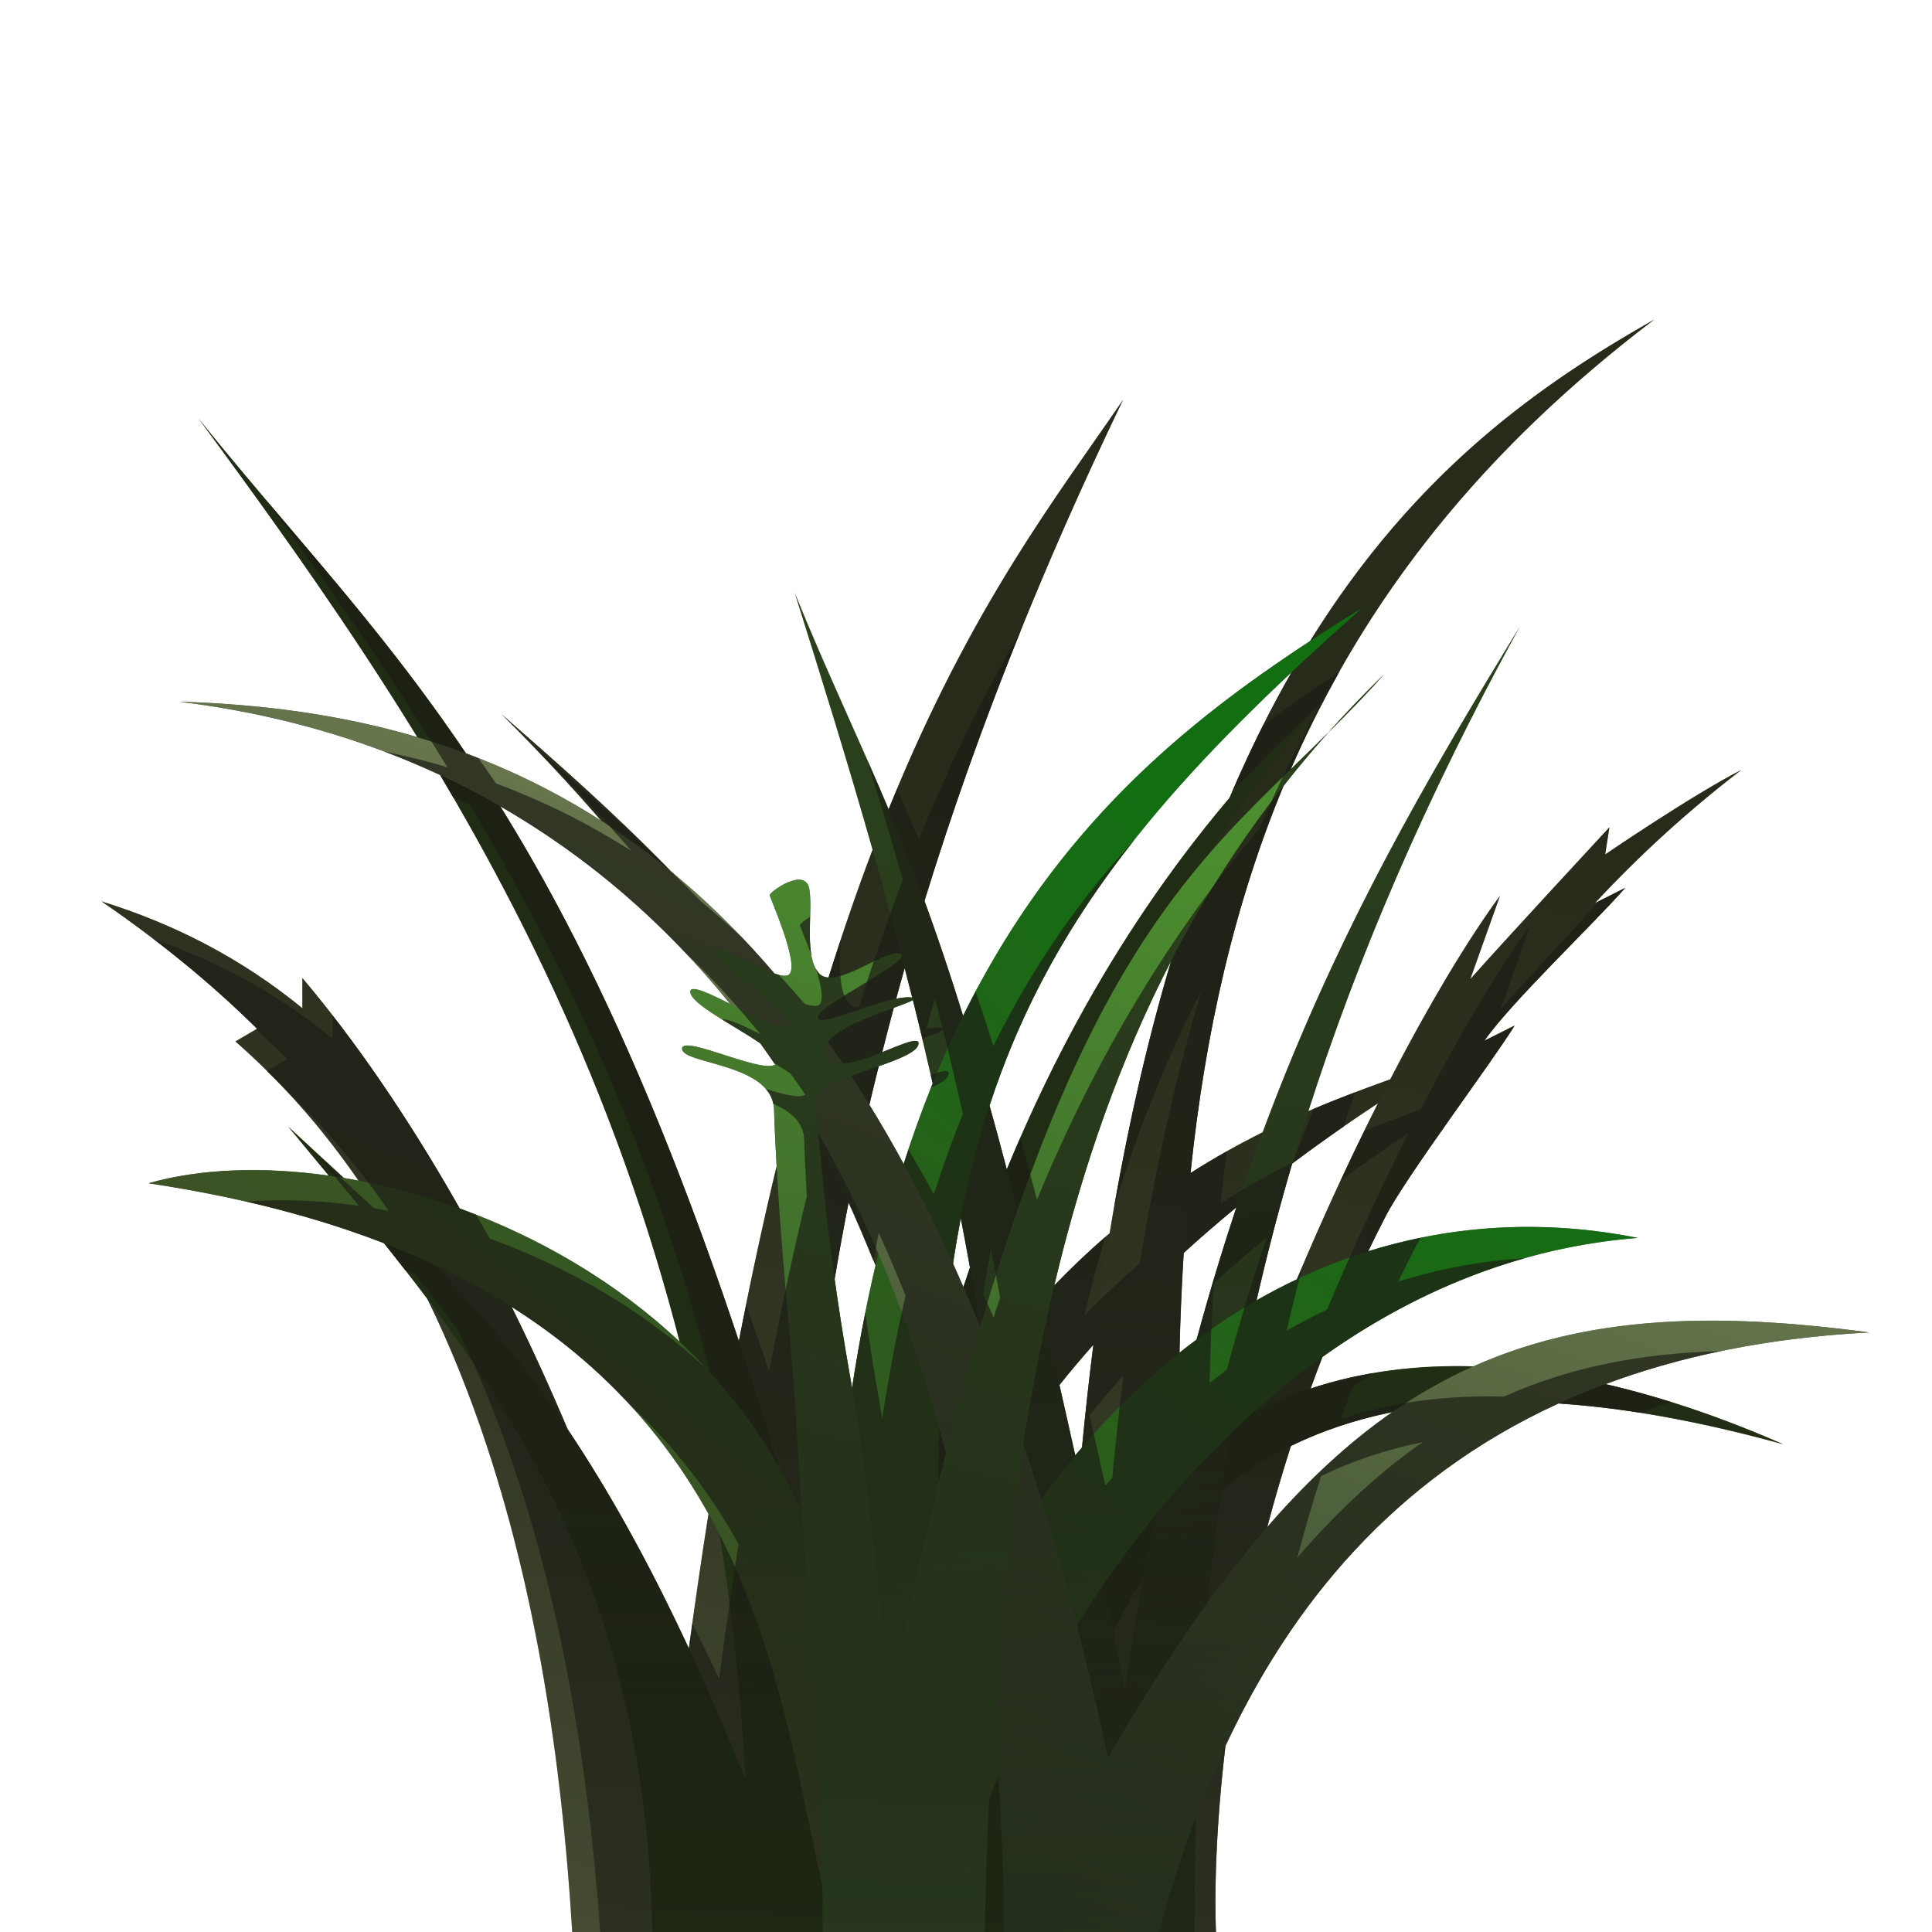 <?xml version="1.0" encoding="UTF-8" standalone="no"?>
<!-- Created with Inkscape (http://www.inkscape.org/) -->
<svg xmlns:inkscape="http://www.inkscape.org/namespaces/inkscape" xmlns:rdf="http://www.w3.org/1999/02/22-rdf-syntax-ns#" xmlns="http://www.w3.org/2000/svg" xmlns:sodipodi="http://sodipodi.sourceforge.net/DTD/sodipodi-0.dtd" xmlns:cc="http://creativecommons.org/ns#" xmlns:xlink="http://www.w3.org/1999/xlink" xmlns:dc="http://purl.org/dc/elements/1.1/" xmlns:svg="http://www.w3.org/2000/svg" xmlns:ns1="http://sozi.baierouge.fr" id="svg3033" sodipodi:docname="grasswip4.svg" inkscape:export-filename="/home/qubodup/grasswip.png" viewBox="0 0 256 256" inkscape:export-xdpi="90" version="1.1" inkscape:export-ydpi="90" inkscape:version="0.48.2 r9819">
<defs id="defs3035">
<linearGradient id="linearGradient3906">
<stop id="stop3962" style="stop-color:#1a1c13;stop-opacity:0.568" offset="0"/>
<stop id="stop3910" style="stop-color:#1b1d14;stop-opacity:0.696" offset="1"/>
</linearGradient>
<linearGradient id="linearGradient3875">
<stop id="stop3877" style="stop-color:#4c8d2f" offset="0"/>
<stop id="stop3879" style="stop-color:#38572a" offset="1"/>
</linearGradient>
<linearGradient id="linearGradient3830" y2="898.02" gradientUnits="userSpaceOnUse" x2="197.47" y1="1052.4" x1="137.56" inkscape:collect="always">
<stop id="stop3826" style="stop-color:#304627" offset="0"/>
<stop id="stop3828" style="stop-color:#7c885b" offset="1"/>
</linearGradient>
<linearGradient id="linearGradient3838" y2="901.69" gradientUnits="userSpaceOnUse" x2="69.05" gradientTransform="matrix(-1 0 0 1 240.15 0)" y1="1052.4" x1="94.297" inkscape:collect="always">
<stop id="stop3834" style="stop-color:#7c885b" offset="0"/>
<stop id="stop3836" style="stop-color:#434e28" offset="1"/>
</linearGradient>
<linearGradient id="linearGradient3846" y2="1052.4" gradientUnits="userSpaceOnUse" x2="117.68" y1="944.13" x1="206.37" inkscape:collect="always">
<stop id="stop3842" style="stop-color:#116f11" offset="0"/>
<stop id="stop3844" style="stop-color:#434e28" offset="1"/>
</linearGradient>
<linearGradient id="linearGradient3854" y2="1052.4" gradientUnits="userSpaceOnUse" x2="160.95" gradientTransform="matrix(-1 0 0 1 240.15 0)" y1="902.07" x1="102.68" inkscape:collect="always">
<stop id="stop3850" style="stop-color:#434e28" offset="0"/>
<stop id="stop3852" style="stop-color:#7c885b" offset="1"/>
</linearGradient>
<linearGradient id="linearGradient3881" y2="1025.3" xlink:href="#linearGradient3875" gradientUnits="userSpaceOnUse" x2="149.03" y1="904.39" x1="119.44" inkscape:collect="always"/>
<linearGradient id="linearGradient3885" y2="1025.3" xlink:href="#linearGradient3875" gradientUnits="userSpaceOnUse" x2="149.03" gradientTransform="matrix(-1 0 0 1 267.32 0)" y1="904.39" x1="119.44" inkscape:collect="always"/>
<linearGradient id="linearGradient3912" y2="962.56" xlink:href="#linearGradient3906" gradientUnits="userSpaceOnUse" x2="119.93" gradientTransform="matrix(-1 0 0 1 240.15 -796.36)" y1="1052.4" x1="123.19" inkscape:collect="always"/>
<linearGradient id="linearGradient3947" y2="995.09" xlink:href="#linearGradient3906" gradientUnits="userSpaceOnUse" x2="122.06" gradientTransform="matrix(-1 0 0 1 240.15 -796.36)" y1="1052.4" x1="123.19" inkscape:collect="always"/>
</defs>
<sodipodi:namedview id="base" bordercolor="#666666" inkscape:pageshadow="2" inkscape:window-y="19" inkscape:snap-page="true" pagecolor="#ffffff" inkscape:window-height="581" inkscape:window-maximized="0" inkscape:zoom="2" inkscape:window-x="0" showgrid="false" borderopacity="1.0" inkscape:current-layer="layer1" inkscape:cx="61.404655" inkscape:cy="114.53422" showguides="true" inkscape:guide-bbox="true" inkscape:window-width="1024" inkscape:pageopacity="0.0" inkscape:document-units="px">
<sodipodi:guide id="guide3288" position="115.662,678.317" orientation="0,1"/>
<inkscape:grid id="grid3887" enabled="true" visible="true" snapvisiblegridlinesonly="true" type="xygrid" empspacing="5"/>
</sodipodi:namedview>
<g id="layer1" inkscape:label="Layer 1" inkscape:groupmode="layer" transform="translate(0 -796.36)">
<path id="rect4083" sodipodi:nodetypes="cccccccccccc" style="fill:url(#linearGradient3854)" inkscape:connector-curvature="0" d="m191.92 936.68c-28.71 9.889-56.663 19.39-86.451 83.158 1.503-59.603 16.106-113.96 43.336-170.49-17.521 25.592-44.562 56.943-59.245 178.86-11.875-45.639-32.031-81.592-49.488-102.25v4c-8.044-6.573-16.861-11.131-26.623-14.168 7.83 5.363 14.659 10.986 20.623 16.892l-2.869 1.669c30.482 26.676 41.872 72.171 44.626 118h36.639c3.714-53.945 35.254-89.089 79.453-115.68z"/>
<path id="path4092" sodipodi:nodetypes="cccccsccccccccssc" style="fill:url(#linearGradient3838)" inkscape:connector-curvature="0" d="m230.71 898.4c-7.172 5.501-13.606 11.422-19.378 17.626l4-2c-4.223 4.81-15.153 15.182-18.654 20.231l4-2c-3.175 5.141-14.38 19.981-17.123 25.348-25.097 49.103-22.417 94.761-22.417 94.761h-31.287c3.126-60.12-16.041-114.42-63.398-161.38 29.526 25.814 59.679 52.582 74.571 134.21 4.446-135.52 45.97-168.18 78.159-186.49-54.109 41.082-66.527 94.371-62.162 171.67 6.519-30.13 27.048-75.216 41.736-95.307l-3.942 11.046c3.979-4.524 18.442-20.127 18.442-20.127l-0.563 3.595s11.519-7.867 18.016-11.183z"/>
<path id="path4090" sodipodi:nodetypes="cccccccccc" style="fill:#2d5016" inkscape:connector-curvature="0" d="m38.268 945.74c23.206 28.186 47.155 54.128 48.166 106.62h51.871c3.288-44.757 22.088-85.633 97.978-64.633-38.313-16.796-86.759-20.708-107.03 47.754 0.055-67.107 17.54-113.44 46.107-146.56-32.179 30.45-53.98 75.789-60.928 142.44-31.471-124.43-58.741-142.91-88.11-179.52 33.53 45.48 68 96.64 72.454 180.32-21.624-53.83-39.94-67.24-60.516-86.46z"/>
<path id="path4096" sodipodi:nodetypes="cccccc" style="fill:url(#linearGradient3881)" inkscape:connector-curvature="0" d="m105.3 874.91c13.699 43.683 29.912 95.014 31.535 177.45h21.467c-0.135-50.437 5.162-104 43.049-172.9-21.157 34.623-41.881 70.675-52.282 140.79-21.58-105.93-30.35-112.19-43.77-145.29z"/>
<path id="path3889" style="fill:url(#linearGradient3912)" d="m219.19 42.344c-14.72 8.373-31.41 19.751-45.6 42.594-16.71 10.959-33.68 24.822-45.97 49.682-1.79-5.79-3.47-10.74-5.12-15.24 6.78-22.098 15.56-44.069 26.31-66.38-8.86 12.944-20.16 27.387-31.06 54.25-4.06-9.674-7.99-17.753-12.44-28.719 3.38 10.769 6.89 22.009 10.31 34.059-1.97 5.19-3.92 10.82-5.84 16.94-0.46-0.03-0.85-0.17-1.16-0.47-2.18-2.11-0.87-8.11-1.37-11.22-0.5-3.1-5.27 0.35-5.25 0.75 0.02 0.41 3.9 8.94 2.62 10.47-0.29 0.35-1.05 0.27-2-0.06-4.439-5.2-9.038-9.7-13.745-13.56-7.341-7.59-14.915-14.24-22.437-20.815 4.676 4.636 9.086 9.345 13.218 14.125-5.864-3.75-11.869-6.68-17.937-8.938-11.736-17.386-23.368-29.344-35.375-44.312 9.828 13.332 19.727 27.173 28.937 42.156-10.481-3.088-21.115-4.378-31.562-4.687 12.732 1.564 24.245 4.903 34.593 9.721 12.95 21.83 24.308 46.2 31.75 75.09-8.565-8.04-18.789-13.9-29.156-17.66-6.922-12.23-14.093-22.54-20.844-30.53v4c-8.044-6.57-16.863-11.12-26.624-14.15 7.829 5.36 14.661 10.97 20.624 16.87l-2.874 1.69c6.193 5.42 11.607 11.62 16.312 18.44-0.649-0.13-1.293-0.24-1.938-0.35-2.407-2.21-4.819-4.41-7.281-6.71 1.764 2.14 3.519 4.27 5.281 6.4-8.867-1.25-17.18-0.91-23.874 1 12.068 1.81 22.372 4.53 31.187 7.94 1.939 2.42 3.846 4.86 5.719 7.34 11.985 24.45 17.427 54.12 19.218 83.94h33.188 1.53 19.94 6.37 16.75 4.72 2.81s-0.54-9.58 1.26-24.66c8.55-18.33 22.06-35.27 44.12-45.37 8.79 0.6 18.67 2.33 29.78 5.41-7.55-3.32-15.51-6.12-23.56-7.97 9.98-3.73 21.51-6.14 34.94-6.85-21.18-2.85-37.78-2.03-52.41 4.5-7.36-0.21-14.64 0.65-21.59 2.94 0.5-1.39 1.01-2.78 1.56-4.19 12.06-8.61 26.07-14.56 41.81-15.78-12.35-2.46-24.42-1.77-35.75 1.78 0.73-1.52 1.5-3.03 2.28-4.56 2.75-5.37 13.95-20.2 17.13-25.34l-4 2c3.5-5.05 14.43-15.44 18.65-20.25l-4 2c5.78-6.21 12.21-12.13 19.38-17.63-6.5 3.32-18.03 11.19-18.03 11.19l0.56-3.6s-14.46 15.61-18.44 20.13l3.94-11.06c-4.49 6.14-9.52 14.67-14.53 24.34-3.62 1.3-7.24 2.63-10.84 4.19 6.39-19.98 15.36-41.2 27.96-64.126-12.1 19.806-24.06 40.096-34.03 66.936-3.18 1.59-6.37 3.36-9.56 5.41 1.94-18.72 5.85-35.73 12.31-51.28 1.93-2.45 3.92-4.837 6-7.16-1.68 1.665-3.36 3.32-5.03 4.94 9.86-22.642 25.27-42.218 48.16-59.596zm-43.13 54.656c2.41-2.38 4.84-4.853 7.28-7.594-2.53 2.456-4.95 4.998-7.28 7.594zm-4.94-7.906c-2.86 5.008-5.62 10.55-8.21 16.656-11.67 13.78-21.6 30.04-29.5 49.22-0.79-2.99-1.53-5.79-2.29-8.47 7.39-22.68 20.81-39.36 40-57.406zm-104.84 17.746c11.814 6.79 21.946 15.66 30.469 26.19-2.851-1.44-5.392-2.65-5.281-1.56 0.165 1.62 5.979 4.5 9.281 6.78 0.67 0.92 1.32 1.87 1.97 2.81-1.81 1.25-12.38-4.05-12.345-2.09 0.037 2.06 12.015 1.9 12.185 8.03 0.06 2.07 0.19 4.67 0.35 7.5-1.74 7.18-3.391 14.91-5.004 23.22-10.839-32.51-21.285-54.23-31.625-70.88zm88.909 20.47c-3.16 10.61-5.92 22.56-8.16 36.1-2.44 2.09-4.89 4.4-7.34 6.93 3.83-16.16 8.94-30.35 15.5-43.03zm-35.31 0.97c0.33 1.31 0.66 2.58 1 3.91-0.07-0.02-0.1-0.02-0.19-0.03-0.53-0.05-1.2 0.04-1.94 0.18 0.37-1.35 0.74-2.7 1.13-4.06zm1.09 4.22c0.9 3.61 1.77 7.32 2.62 11.09-1.36 3.37-2.64 6.93-3.84 10.66-1.49-2.74-3.02-5.37-4.56-7.87 0.39-1.71 0.83-3.4 1.25-5.1 2.67-0.93 5.01-1.87 5.25-2.87 0.27-1.15-2.07-0.08-4.78 1 0.49-1.96 1-3.92 1.53-5.88 1.11-0.4 2.19-0.81 2.53-1.03zm61.62 13.69c-3.71 7.36-7.35 15.27-10.75 23.34-1.8 0.85-3.59 1.78-5.34 2.78 1.36-5.93 2.91-11.97 4.72-18.12 3.67-2.75 7.46-5.42 11.37-8zm-70.15 13.15c1.25 2.76 2.44 5.55 3.56 8.35-1.19 5.08-2.21 10.52-3.09 16.25-0.13-0.75-0.24-1.38-0.38-2.19-0.77-4.37-1.41-8.49-1.94-12.28 0.57-3.39 1.19-6.76 1.85-10.13zm51.4 0.63c-1.84 5.55-3.61 11.37-5.28 17.53-0.76 0.57-1.53 1.15-2.28 1.75 0.1-4.49 0.29-8.91 0.56-13.22 2.27-2.07 4.6-4.08 7-6.06zm-36.53 1.47c0.41 2.15 0.83 4.32 1.22 6.53-0.29 0.86-0.59 1.72-0.87 2.59-0.46-1.05-0.92-2.1-1.38-3.12 0.3-2.05 0.66-4.05 1.03-6zm-59.529 11.72c12.317 7.78 20.453 17.33 26.094 27.43-0.9 5.7-1.757 11.66-2.594 17.85-5.503-11.82-10.825-21.21-16.062-29.03-2.389-5.68-4.884-11.09-7.438-16.25zm77.099 5.03c-0.56 4.39-1.05 8.93-1.5 13.62-0.3 0.35-0.62 0.68-0.91 1.03-0.72-3.23-1.41-6.32-2.09-9.31 1.44-1.81 2.95-3.59 4.5-5.34zm39.65 8.9c-5.72 3.97-11.19 9.02-16.62 15.29 0.92-3.51 1.97-7.1 3.15-10.79 4.01-1.96 8.49-3.49 13.47-4.5z" transform="translate(0 796.36)"/>
<path id="rect4078" sodipodi:nodetypes="cccccccc" style="fill:url(#linearGradient3846)" inkscape:connector-curvature="0" d="m19.696 953.15c26.718-7.614 79.104 9.524 90.365 54.743 4.785-85.954 39.323-111.58 70.416-130.98-41.868 37.2-60.837 64.341-55.108 140.08 19.221-42.55 54.18-64.063 91.664-56.601-51.713 4.015-84.77 58.97-91.215 91.979h-15.283c-8.525-29.875-6.561-86.558-90.838-99.215z"/>
<path id="path4098" sodipodi:nodetypes="cccccc" style="fill:url(#linearGradient3830)" inkscape:connector-curvature="0" d="m23.72 889.34c76.675 9.421 109.13 82.442 109.3 163.02h20.584c9.617-36.176 31.88-76.181 94.067-79.452-46.622-6.277-71.239 5.193-100.86 56.399-25-117.12-75.849-138.56-123.09-139.96z"/>
<path id="path3883" d="m183.35 885.78c-36.326 35.198-51.246 84.14-52.869 166.58h-21.467c0.057-21.289-1.794-43.65-2.525-52.456-0.73-8.807-0.865-15.848-2.01-28.386-1.144-12.538-1.736-22.015-1.909-28.144-0.173-6.129-12.147-5.977-12.184-8.035-0.037-2.057 11.599 3.864 12.545 1.843 0.946-2.021-11.217-6.976-11.458-9.341-0.24-2.365 11.949 6.004 13.026 4.42 1.077-1.585-9.21-7.366-9.997-9.803-0.787-2.436 8.839 4.509 10.117 2.979 1.278-1.53-2.603-10.072-2.624-10.478-0.021-0.407 4.749-3.853 5.25-0.75s-0.808 9.118 1.374 11.228 8.856-3.523 10.708-2.683c1.852 0.841-11.2 6.917-10.96 8.438 0.241 1.522 8.93-2.981 12.323-2.67 3.393 0.311-12.787 3.524-11.305 7.567 1.482 4.043 12.888-3.767 12.309-1.307-0.578 2.46-13.797 4.295-13.557 7.552 0.241 3.256 1.15 17.294 4.393 35.766 3.243 18.472 2.521 20.62 5.715 42.15 21.577-105.98 42.492-109.14 65.103-134.47z" sodipodi:nodetypes="ccczzzzzzzzzzzzzzzzzzzcc" style="fill:url(#linearGradient3885)" inkscape:connector-curvature="0"/>
<path id="path3914" style="fill:url(#linearGradient3947)" transform="translate(0 796.36)" d="m35.406 66.438c8.142 11.202 16.247 22.808 23.875 35.222-2.795-0.83-5.595-1.51-8.406-2.098 2.543 0.958 5.022 1.998 7.437 3.128 0.589 0.99 1.169 1.99 1.75 3 0.752 0.33 1.511 0.65 2.25 1 12.95 21.83 24.308 46.2 31.75 75.09-8.565-8.04-18.789-13.9-29.156-17.66-0.606-1.07-1.203-2.11-1.812-3.15-0.73-0.29-1.457-0.58-2.188-0.85-5.574-9.85-11.296-18.44-16.844-25.59v3.06c-7.246-5.92-15.123-10.17-23.75-13.18 5.03 3.83 9.604 7.8 13.75 11.9l-0.124 0.1c1.419 1.29 2.793 2.58 4.124 3.9l-2.718 1.6c0.839 0.83 1.692 1.64 2.5 2.5 0.053 0.05 0.103 0.1 0.156 0.15 5.035 4.79 9.522 10.11 13.5 15.88-0.649-0.13-1.293-0.24-1.938-0.35-2.407-2.21-4.819-4.41-7.281-6.71 1.764 2.14 3.519 4.27 5.281 6.4-5.226-0.74-10.251-0.93-14.874-0.56 6.677 1.53 12.72 3.38 18.187 5.5 0.942 1.17 1.855 2.37 2.781 3.56 0.403 0.15 0.823 0.29 1.219 0.44 1.939 2.42 3.846 4.86 5.719 7.34 11.449 23.36 16.908 51.47 18.937 79.94h29.469 1.53 19.94 6.37 16.75 4.72 2.81s-0.54-9.58 1.26-24.66c8.55-18.33 22.06-35.27 44.12-45.37 3.44 0.24 7.04 0.62 10.81 1.22 1.35-0.49 2.72-0.96 4.13-1.41-2.89-0.9-5.8-1.7-8.72-2.37 4.72-1.76 9.8-3.25 15.25-4.38-10.63 0.28-20.03 2.15-28.72 6.03-7.36-0.21-14.64 0.65-21.59 2.94 0.5-1.39 1.01-2.78 1.56-4.19 0.89-0.63 1.78-1.27 2.69-1.87-2.8 0.48-5.55 1.17-8.25 2.06 0.5-1.39 1.01-2.78 1.56-4.19 8.09-5.77 17.06-10.33 26.84-13.09-5.73 0.35-11.34 1.39-16.78 3.09 0.73-1.52 1.5-3.03 2.28-4.56 0.19-0.36 0.43-0.78 0.69-1.22-2.35 0.48-4.67 1.06-6.97 1.78 0.73-1.52 1.5-3.03 2.28-4.56 2.75-5.37 13.95-20.2 17.13-25.34l-4 2c3.5-5.05 14.43-15.44 18.65-20.25l-3.34 1.68c-4.59 4.97-10.56 11.43-13.19 14.41l3.94-11.06c-4.49 6.14-9.52 14.67-14.53 24.34-2.48 0.89-4.94 1.8-7.41 2.78-1.06 2.17-2.11 4.36-3.15 6.6 2.9-2.12 5.87-4.21 8.93-6.22-3.71 7.36-7.35 15.27-10.75 23.34-1.8 0.85-3.59 1.78-5.34 2.78 0.64-2.79 1.33-5.6 2.06-8.43-0.23 0.55-0.48 1.1-0.72 1.65-1.8 0.85-3.59 1.78-5.34 2.78 1.36-5.93 2.91-11.97 4.72-18.12 2.22-1.67 4.5-3.3 6.81-4.91 0.49-1.5 0.98-3.02 1.5-4.53-1.83 0.69-3.64 1.41-5.47 2.19-0.93 2.31-1.85 4.67-2.75 7.09-3.18 1.59-6.37 3.36-9.56 5.41 0.24-2.32 0.51-4.61 0.81-6.88-1.6 0.9-3.21 1.85-4.81 2.88 1.94-18.72 5.85-35.73 12.31-51.28 1.93-2.45 3.92-4.837 6-7.16-1.68 1.665-3.36 3.32-5.03 4.94 1.93-4.436 4.1-8.735 6.47-12.94-3.38 2.218-6.77 4.571-10.12 7.094-1.42 2.81-2.79 5.776-4.13 8.876 3.68-3.94 7.63-7.883 11.87-11.876-2.86 5.008-5.62 10.546-8.21 16.656-11.67 13.78-21.6 30.04-29.5 49.22-0.77-2.9-1.49-5.61-2.22-8.22-0.61 1.39-1.2 2.8-1.78 4.22-0.79-2.99-1.53-5.79-2.29-8.47 4.33-13.27 10.72-24.48 19.13-35.12-6.84 7.39-13.19 16.24-18.63 27.24-0.79-2.57-1.58-4.97-2.34-7.24-0.56 1.06-1.11 2.14-1.66 3.24-1.79-5.79-3.47-10.74-5.12-15.24 3.67-11.94 7.92-23.846 12.75-35.786-4.43 7.623-9 16.566-13.5 27.656-0.96-2.3-1.92-4.51-2.87-6.69-0.38 0.89-0.76 1.77-1.13 2.69-0.95-2.27-1.9-4.44-2.84-6.59 1.57 5.17 3.16 10.46 4.71 15.93-1.97 5.19-3.92 10.82-5.84 16.94-0.46-0.03-0.85-0.17-1.16-0.47-1.63-1.58-1.3-5.37-1.24-8.47-0.54 1.62-1.07 3.25-1.6 4.94-0.46-0.03-0.85-0.17-1.16-0.47-0.19-0.19-0.35-0.43-0.5-0.68 0.65 2.05 1.06 4.02 0.5 4.68-0.29 0.35-1.05 0.27-2-0.06-1.13-1.32-2.28-2.61-3.43-3.84-0.19-0.05-0.36-0.09-0.57-0.16-1.37-1.6-2.752-3.15-4.151-4.62-0.112-0.11-0.232-0.21-0.344-0.32-1.732-1.63-3.485-3.17-5.25-4.62-1.246-1.29-2.492-2.55-3.75-3.78-0.085-0.07-0.164-0.15-0.25-0.22-0.253-0.26-0.497-0.52-0.75-0.78-5.83-5.67-11.784-10.87-17.687-16.035 4.676 4.635 9.086 9.345 13.218 14.125-5.864-3.75-11.869-6.68-17.937-8.94-0.772-1.14-1.542-2.24-2.313-3.34-0.561-0.22-1.125-0.45-1.687-0.658-8.759-12.976-17.47-22.938-26.313-33.374zm140.65 30.562c2.41-2.38 4.84-4.853 7.28-7.594-2.53 2.456-4.95 4.998-7.28 7.594zm-109.78 9.84c9.165 5.27 17.326 11.77 24.5 19.35 3.539 3.37 6.862 7 9.969 10.84-2.287-1.15-4.384-2.14-5.062-1.94 1.721 1.07 3.618 2.16 5.062 3.16 0.63 0.86 1.24 1.74 1.84 2.63 0.77 0.47 1.52 0.93 2.16 1.37 0.67 0.92 1.32 1.87 1.97 2.81-0.74 0.51-2.93-0.05-5.25-0.78 0.49 0.56 0.84 1.21 1 1.97 2.2 0.98 4.03 2.4 4.09 4.75 0.06 2.07 0.19 4.67 0.35 7.5-1.74 7.18-3.39 14.91-5 23.22-1.02-3.05-2.024-5.98-3.035-8.84-0.322 1.59-0.65 3.19-0.969 4.84-10.839-32.51-21.285-54.23-31.625-70.88zm41.059 14.66c-0.76 0.47-1.35 0.95-1.34 1.09 0.01 0.18 0.79 1.96 1.53 4-0.27-1.51-0.23-3.35-0.19-5.09zm47.85 5.81c-2.89 9.69-5.44 20.52-7.57 32.63 3.21-10.36 7.04-19.86 11.57-28.63-3.16 10.61-5.92 22.56-8.16 36.1-2.44 2.09-4.89 4.4-7.34 6.93 0.85-3.58 1.77-7.04 2.75-10.43-2.25 1.95-4.49 4.1-6.75 6.43 3.83-16.16 8.94-30.35 15.5-43.03zm-35.31 0.97c0.33 1.31 0.66 2.58 1 3.91-0.07-0.02-0.1-0.02-0.19-0.03-0.53-0.05-1.2 0.04-1.94 0.18 0.37-1.35 0.74-2.7 1.13-4.06zm4 4c0.33 1.31 0.66 2.58 1 3.91-0.07-0.02-0.1-0.02-0.19-0.03-0.53-0.05-1.2 0.04-1.94 0.18 0.37-1.35 0.74-2.7 1.13-4.06zm-2.91 0.22c0.45 1.81 0.91 3.65 1.34 5.5 0.04-0.16 0.09-0.31 0.13-0.47 1.11-0.4 2.19-0.81 2.53-1.03 0.9 3.61 1.77 7.32 2.62 11.09-1.36 3.37-2.64 6.93-3.84 10.66-1.11-2.04-2.23-4-3.37-5.91-0.22 0.63-0.42 1.27-0.63 1.91-1.49-2.74-3.02-5.37-4.56-7.87 0.39-1.71 0.83-3.4 1.25-5.1 2.67-0.93 5.01-1.87 5.25-2.87 0.27-1.15-2.07-0.08-4.78 1 0.49-1.96 1-3.92 1.53-5.88 1.11-0.4 2.19-0.81 2.53-1.03zm4.03 9.44c-0.4 0.06-1 0.25-1.66 0.5 0.09 0.39 0.17 0.76 0.25 1.15-0.07 0.18-0.14 0.36-0.21 0.53 1.24-0.55 2.17-1.12 2.31-1.71 0.1-0.43-0.18-0.55-0.69-0.47zm-12.56 17.4c1.16 2.55 2.24 5.12 3.28 7.69 0.23-1.23 0.48-2.46 0.72-3.69 1.25 2.76 2.44 5.55 3.56 8.35-1.19 5.08-2.21 10.52-3.09 16.25-0.13-0.75-0.24-1.38-0.38-2.19-0.74-4.2-1.36-8.14-1.87-11.81-0.64 3.22-1.22 6.55-1.75 10-0.13-0.75-0.24-1.38-0.38-2.19-0.77-4.37-1.41-8.49-1.94-12.28 0.57-3.39 1.19-6.76 1.85-10.13zm51.4 0.63c-1.84 5.55-3.61 11.37-5.28 17.53-0.76 0.57-1.53 1.15-2.28 1.75 0.1-4.49 0.29-8.91 0.56-13.22 2.27-2.07 4.6-4.08 7-6.06zm-36.53 1.47c0.41 2.15 0.83 4.32 1.22 6.53-0.29 0.86-0.59 1.72-0.87 2.59-0.46-1.05-0.92-2.1-1.38-3.12 0.3-2.05 0.66-4.05 1.03-6zm40.53 2.53c-1.84 5.55-3.61 11.37-5.28 17.53-0.76 0.57-1.53 1.15-2.28 1.75 0.1-4.49 0.29-8.91 0.56-13.22 2.27-2.07 4.6-4.08 7-6.06zm-36.53 1.47c0.41 2.15 0.83 4.32 1.22 6.53-0.29 0.86-0.59 1.72-0.87 2.59-0.46-1.05-0.92-2.1-1.38-3.12 0.3-2.05 0.66-4.05 1.03-6zm-63.529 7.72c6.159 3.89 11.284 8.22 15.563 12.84 0.043 0.04 0.082 0.09 0.125 0.12 6.13 5.72 10.782 11.98 14.406 18.47-0.9 5.7-1.757 11.66-2.594 17.85-1.187-2.55-2.359-4.98-3.531-7.32-0.154 1.12-0.316 2.19-0.469 3.32-5.503-11.82-10.825-21.21-16.062-29.03-2.389-5.68-4.884-11.09-7.438-16.25zm77.099 5.03c-0.56 4.39-1.05 8.93-1.5 13.62-0.3 0.35-0.62 0.68-0.91 1.03-0.72-3.23-1.41-6.32-2.09-9.31 1.44-1.81 2.95-3.59 4.5-5.34zm4 4c-0.56 4.39-1.05 8.93-1.5 13.62-0.3 0.35-0.62 0.68-0.91 1.03-0.72-3.23-1.41-6.32-2.09-9.31 1.44-1.81 2.95-3.59 4.5-5.34zm35.65 4.9c-5.72 3.97-11.19 9.02-16.62 15.29 0.92-3.51 1.97-7.1 3.15-10.79 4.01-1.96 8.49-3.49 13.47-4.5zm4 4c-5.72 3.97-11.19 9.02-16.62 15.29 0.92-3.51 1.97-7.1 3.15-10.79 4.01-1.96 8.49-3.49 13.47-4.5z"/>
</g>
</svg>
